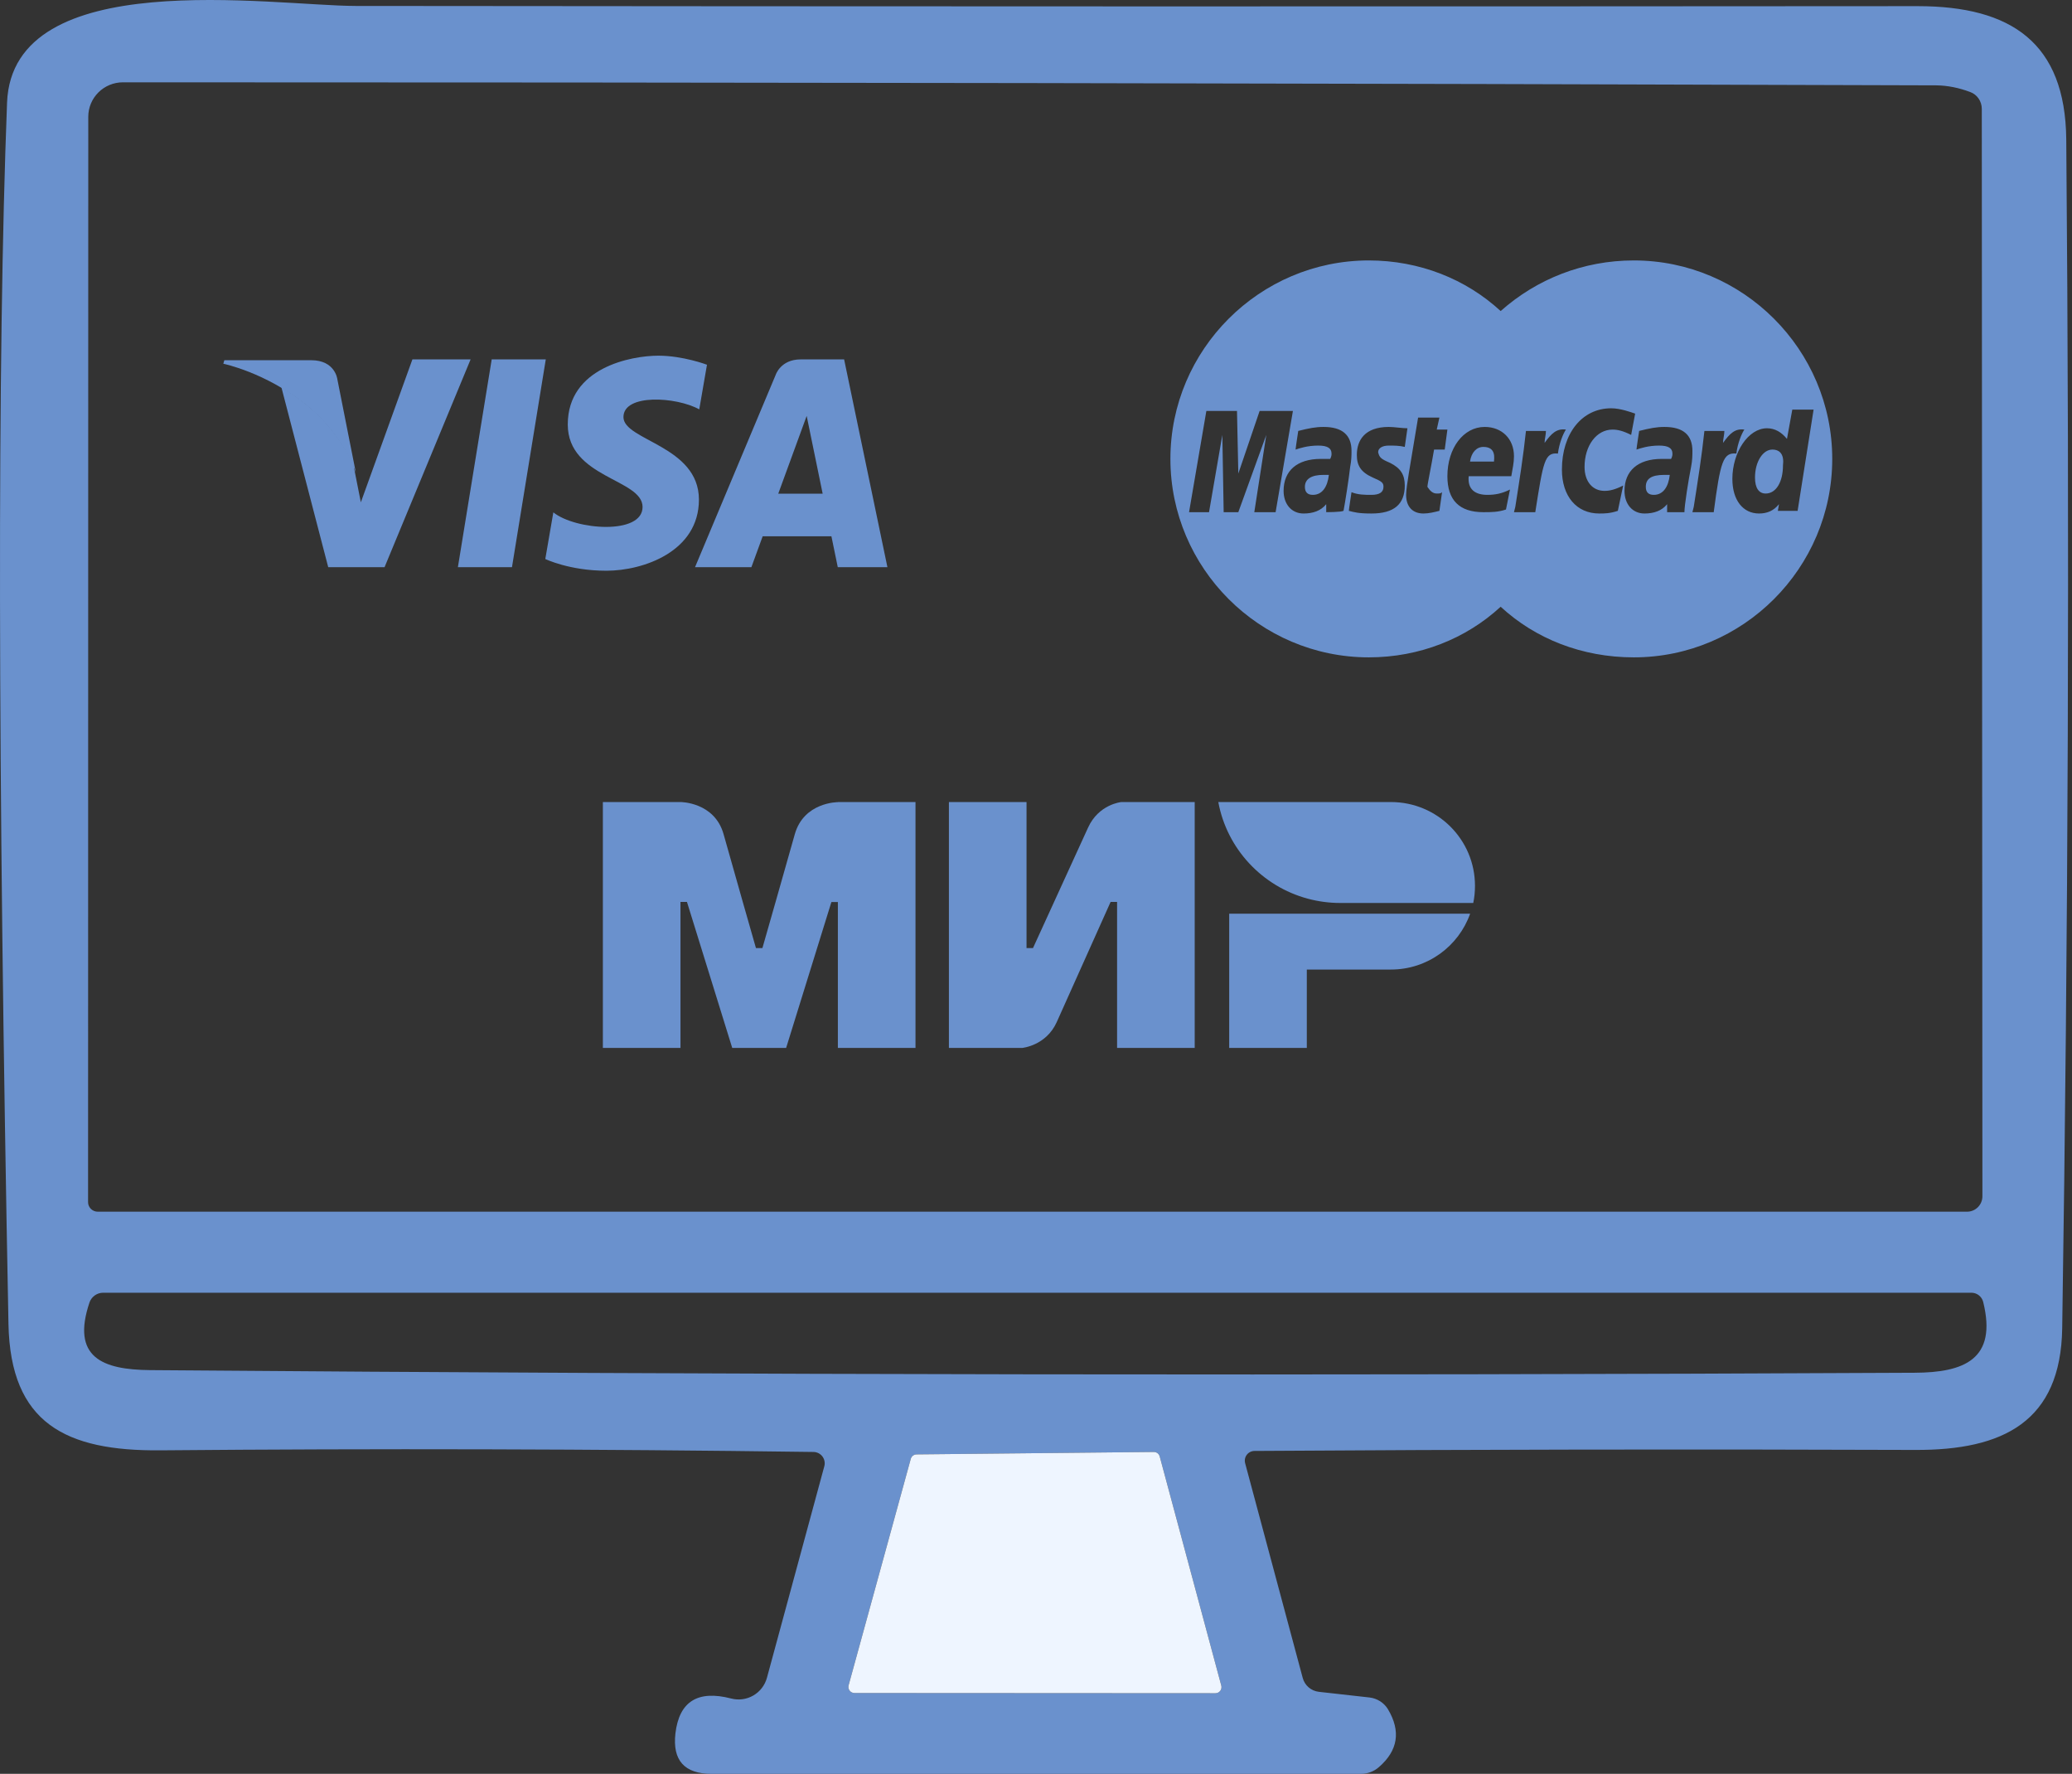 <svg width="354" height="303" viewBox="0 0 354 303" fill="none" xmlns="http://www.w3.org/2000/svg">
<rect x="0" y="0" width="354" height="303" fill="#333333" stroke="none"/>
<path d="M212.736 249.953L222.564 286.598C222.729 287.23 223.082 287.797 223.576 288.223C224.071 288.649 224.683 288.915 225.332 288.986L233.983 289.954C234.63 290.03 235.25 290.25 235.795 290.598C236.341 290.946 236.798 291.412 237.132 291.961C239.37 295.722 238.851 299.021 235.575 301.858C234.727 302.594 233.646 302.999 232.53 303H121.591C116.931 303 114.866 300.693 115.397 296.079C116.043 290.635 119.215 288.651 124.913 290.127C126.198 290.465 127.564 290.28 128.712 289.612C129.86 288.943 130.696 287.847 131.038 286.563L140.83 250.472C140.91 250.187 140.923 249.887 140.868 249.596C140.814 249.305 140.693 249.031 140.516 248.793C140.339 248.556 140.11 248.363 139.847 248.228C139.583 248.093 139.292 248.02 138.996 248.015C101.671 247.508 64.472 247.415 27.4 247.738C11.24 247.877 1.794 243.136 1.447 226.18C-0.398 130.813 -0.479 61.26 1.205 17.521C2.14 -6.079 46.432 0.981 60.723 1.015C149.677 1.107 238.643 1.119 327.62 1.05C343.676 1.05 352.846 7.348 353.019 23.784C353.596 91.492 353.365 159.188 352.327 226.872C352.085 242.824 342.257 247.738 327.205 247.669C289.579 247.531 251.954 247.588 214.328 247.842C214.072 247.843 213.82 247.903 213.591 248.018C213.363 248.133 213.163 248.299 213.009 248.503C212.855 248.707 212.75 248.944 212.703 249.196C212.656 249.447 212.667 249.706 212.736 249.953ZM336.617 15.722C334.656 14.983 332.73 14.603 330.838 14.58C227.651 14.234 124.371 14.061 20.998 14.061C19.429 14.061 17.924 14.681 16.814 15.784C15.705 16.887 15.081 18.383 15.081 19.943L15.047 205.349C15.047 205.78 15.222 206.194 15.533 206.499C15.845 206.804 16.267 206.975 16.708 206.975H336.063C336.761 206.975 337.43 206.698 337.923 206.205C338.416 205.712 338.693 205.043 338.693 204.345L338.589 18.594C338.589 17.964 338.4 17.351 338.047 16.838C337.695 16.324 337.195 15.934 336.617 15.722ZM25.635 234.035C126.101 234.843 226.589 234.993 327.101 234.485C335.51 234.45 341.254 232.236 338.832 222.408C338.723 221.957 338.467 221.555 338.103 221.266C337.739 220.978 337.289 220.819 336.825 220.817H17.607C17.1 220.818 16.605 220.979 16.19 221.276C15.775 221.573 15.46 221.993 15.289 222.478C12.14 231.855 17.503 233.966 25.635 234.035ZM198.134 248.776C198.073 248.557 197.942 248.364 197.761 248.226C197.579 248.089 197.358 248.014 197.13 248.015L156.61 248.43C156.382 248.43 156.16 248.504 155.979 248.641C155.798 248.779 155.667 248.972 155.606 249.192L144.983 287.878C144.94 288.033 144.934 288.195 144.964 288.352C144.995 288.509 145.061 288.658 145.158 288.785C145.255 288.912 145.381 289.015 145.524 289.086C145.668 289.157 145.826 289.194 145.986 289.193L207.65 289.228C207.81 289.228 207.968 289.192 208.112 289.121C208.255 289.05 208.381 288.947 208.478 288.819C208.575 288.692 208.642 288.544 208.672 288.387C208.702 288.229 208.696 288.067 208.653 287.913L198.134 248.776Z" fill="#6A91CD"/>
<path d="M198.134 248.776L208.653 287.913C208.696 288.067 208.702 288.229 208.672 288.387C208.642 288.544 208.575 288.692 208.478 288.819C208.381 288.947 208.255 289.05 208.112 289.121C207.968 289.192 207.81 289.228 207.65 289.228L145.986 289.193C145.826 289.194 145.668 289.157 145.524 289.086C145.381 289.015 145.255 288.912 145.158 288.785C145.061 288.657 144.995 288.509 144.964 288.352C144.934 288.195 144.94 288.033 144.983 287.878L155.606 249.191C155.667 248.972 155.798 248.779 155.979 248.641C156.161 248.504 156.382 248.429 156.61 248.43L197.13 248.015C197.358 248.014 197.579 248.088 197.761 248.226C197.942 248.363 198.073 248.557 198.134 248.776Z" fill="#EEF5FF"/>
<path d="M222.942 83.164C222.942 84.074 223.397 84.529 224.307 84.529C225.899 84.529 226.81 83.164 227.037 81.116C226.582 81.116 226.582 81.116 226.127 81.116C224.079 81.116 222.942 81.799 222.942 83.164Z" fill="#6A91CD"/>
<path d="M281.185 83.164C281.185 84.074 281.64 84.529 282.55 84.529C284.143 84.529 285.053 83.164 285.28 81.116C284.825 81.116 284.825 81.116 284.37 81.116C282.095 81.116 281.185 81.799 281.185 83.164Z" fill="#6A91CD"/>
<path d="M253.429 76.339C252.291 76.339 251.381 77.249 251.153 78.841H255.249C255.249 78.386 255.704 76.339 253.429 76.339Z" fill="#6A91CD"/>
<path d="M302.799 76.794C301.206 76.794 299.841 78.841 299.841 81.571C299.841 83.391 300.524 84.302 301.661 84.302C303.481 84.302 304.619 82.254 304.619 79.524C304.847 77.704 304.164 76.794 302.799 76.794Z" fill="#6A91CD"/>
<path d="M279.138 44.487C270.492 44.487 262.529 47.672 256.386 53.132C250.471 47.672 242.508 44.487 233.862 44.487C215.206 44.487 199.963 59.73 199.963 78.386C199.963 97.042 215.206 112.286 233.862 112.286C242.508 112.286 250.471 109.101 256.386 103.64C262.302 109.101 270.265 112.286 279.138 112.286C297.794 112.286 313.037 97.042 313.037 78.386C313.037 59.73 297.794 44.487 279.138 44.487ZM214.296 87.487L216.344 74.291L211.566 87.487H209.063L208.836 74.291L206.561 87.487H203.148L206.106 70.196H211.339L211.566 80.889L215.206 70.196H220.894L217.937 87.487H214.296ZM226.582 87.487V86.122C225.672 87.259 224.307 87.714 222.714 87.714C220.667 87.714 219.302 86.122 219.302 83.847C219.302 80.434 221.577 78.386 225.672 78.386H227.265C227.492 77.931 227.492 77.704 227.492 77.476C227.492 76.566 226.809 76.111 225.217 76.111C223.397 76.111 222.032 76.566 221.349 76.794C221.349 76.566 221.804 73.609 221.804 73.609C223.624 73.153 224.762 72.926 226.127 72.926C229.312 72.926 230.905 74.291 230.905 77.021C230.905 77.704 230.905 78.614 230.677 79.751C230.45 81.799 229.767 86.122 229.54 87.259C229.085 87.487 226.582 87.487 226.582 87.487ZM237.503 79.069C239.323 79.979 240.005 81.117 240.005 82.937C240.005 86.122 238.185 87.714 234.317 87.714C232.042 87.714 231.36 87.487 230.45 87.259C230.45 87.032 230.905 84.074 230.905 84.074C232.042 84.529 233.18 84.529 234.317 84.529C235.682 84.529 236.365 84.074 236.365 83.164C236.365 82.481 236.138 82.254 234.545 81.571C232.497 80.661 231.815 79.524 231.815 77.704C231.815 75.201 233.18 72.926 237.275 72.926C238.185 72.926 239.55 73.153 240.46 73.153L240.005 76.339C239.095 76.111 238.185 76.111 237.275 76.111C236.138 76.111 235.455 76.566 235.455 77.249C235.682 78.159 235.91 78.386 237.503 79.069ZM245.466 84.302C245.921 84.302 246.148 84.302 246.376 84.074L245.921 87.259C245.011 87.487 244.101 87.714 243.19 87.714C241.37 87.714 240.233 86.577 240.233 84.529C240.233 83.847 240.46 82.254 240.688 80.889C240.915 79.524 242.28 71.333 242.28 71.333H245.921L245.466 73.381H247.286L246.831 76.794H245.011C244.556 79.524 243.873 82.709 243.873 83.164C244.328 83.847 244.783 84.302 245.466 84.302ZM254.111 84.529C255.476 84.529 256.614 84.302 257.979 83.619L257.296 87.032C255.931 87.487 254.794 87.487 253.429 87.487C249.333 87.487 247.286 85.439 247.286 81.344C247.286 76.566 250.016 72.926 253.656 72.926C256.614 72.926 258.661 74.974 258.661 77.931C258.661 79.069 258.434 79.979 258.206 81.344H250.926C250.698 83.619 252.063 84.529 254.111 84.529ZM262.302 87.487H258.661L258.889 86.577C259.571 82.254 260.254 77.931 260.709 73.609H264.122C264.122 74.291 263.894 74.974 263.894 75.656C265.032 74.064 265.942 73.153 267.534 73.381C267.079 74.064 266.397 75.656 266.169 77.476C263.894 77.249 263.667 78.841 262.302 87.487ZM276.407 87.259C275.042 87.714 274.132 87.714 273.222 87.714C269.355 87.714 266.852 84.757 266.852 80.206C266.852 74.064 270.264 69.741 275.27 69.741C276.862 69.741 278.683 70.423 279.365 70.651L278.682 74.291C277.317 73.609 276.407 73.381 275.497 73.381C272.767 73.381 270.72 76.111 270.72 79.751C270.72 82.254 272.085 83.847 274.132 83.847C275.042 83.847 275.952 83.619 277.317 82.937L276.407 87.259ZM287.783 87.487C287.328 87.487 284.825 87.487 284.825 87.487V86.122C283.915 87.259 282.55 87.714 280.958 87.714C278.91 87.714 277.545 86.122 277.545 83.847C277.545 80.434 279.82 78.386 283.915 78.386H285.508C285.735 77.931 285.735 77.704 285.735 77.476C285.735 76.566 285.053 76.111 283.46 76.111C281.64 76.111 280.275 76.566 279.593 76.794C279.593 76.566 280.048 73.609 280.048 73.609C281.868 73.153 283.005 72.926 284.37 72.926C287.555 72.926 289.148 74.291 289.148 77.021C289.148 77.704 289.148 78.614 288.921 79.751C288.466 82.026 287.783 86.349 287.783 87.487ZM292.788 87.487H289.148L289.376 86.577C290.058 82.254 290.741 77.931 291.196 73.609H294.608C294.608 74.291 294.381 74.974 294.381 75.656C295.519 74.064 296.429 73.153 298.021 73.381C297.566 74.064 296.884 75.656 296.656 77.476C294.381 77.249 293.926 78.841 292.788 87.487ZM303.709 87.487L303.937 86.122C303.026 87.259 301.889 87.714 300.524 87.714C297.794 87.714 295.974 85.439 295.974 81.799C295.974 77.249 298.704 73.153 301.889 73.153C303.254 73.153 304.391 73.836 305.302 74.974L306.212 69.968H309.852L307.122 87.259H303.709V87.487Z" fill="#6A91CD"/>
<path fill-rule="evenodd" clip-rule="evenodd" d="M84.007 61.391L78.232 96.879H87.471L93.246 61.391H84.007ZM70.459 61.391L61.65 85.8L60.608 80.543L60.609 80.545L60.379 79.367C59.313 77.07 56.844 72.703 52.182 68.976C50.803 67.875 49.414 66.935 48.071 66.132L56.076 96.879H65.703L80.403 61.391H70.459ZM106.516 71.243C106.516 67.231 115.514 67.746 119.468 69.925L120.786 62.303C120.786 62.303 116.718 60.756 112.476 60.756C107.891 60.756 97.003 62.761 97.003 72.504C97.003 81.673 109.782 81.787 109.782 86.601C109.782 91.415 98.321 90.555 94.538 87.518L93.164 95.485C93.164 95.485 97.289 97.49 103.594 97.49C109.898 97.49 119.411 94.224 119.411 85.341C119.411 76.114 106.516 75.254 106.516 71.243ZM144.218 61.391H136.79C133.36 61.391 132.524 64.036 132.524 64.036L118.746 96.879H128.376L130.302 91.608H142.048L143.132 96.879H151.615L144.218 61.391ZM132.965 84.326L137.82 71.045L140.551 84.326H132.965Z" fill="#6A91CD"/>
<path fill-rule="evenodd" clip-rule="evenodd" d="M57.626 64.732C57.626 64.732 57.244 61.529 53.161 61.529H38.328L38.154 62.131C38.154 62.131 45.284 63.584 52.124 69.03C58.661 74.234 60.794 80.722 60.794 80.722L57.626 64.732Z" fill="#6A91CD"/>
<g clip-path="url(#clip0_7107_5265)">
<path fill-rule="evenodd" clip-rule="evenodd" d="M143.151 137V137.018C143.132 137.018 137.331 137 135.784 142.521C134.366 147.583 130.369 161.558 130.258 161.943H129.153C129.153 161.943 125.065 147.656 123.628 142.502C122.081 136.982 116.261 137 116.261 137H103V179H116.261V154.057H116.813H117.366L125.101 179H134.31L142.046 154.075H143.151V179H156.412V137H143.151Z" fill="#6A91CD"/>
<path fill-rule="evenodd" clip-rule="evenodd" d="M191.59 137C191.59 137 187.703 137.348 185.88 141.402L176.487 161.943H175.382V137H162.121V179H174.645C174.645 179 178.716 178.633 180.539 174.598L189.748 154.057H190.853V179H204.114V137H191.59Z" fill="#6A91CD"/>
<path fill-rule="evenodd" clip-rule="evenodd" d="M210.007 156.074V179H223.268V165.611H237.634C243.896 165.611 249.201 161.631 251.171 156.074H210.007Z" fill="#6A91CD"/>
<path fill-rule="evenodd" clip-rule="evenodd" d="M237.634 137H208.147C209.621 144.997 215.643 151.416 223.434 153.507C225.202 153.983 227.062 154.24 228.978 154.24H251.705C251.908 153.286 252 152.314 252 151.306C252 143.401 245.572 137 237.634 137Z" fill="#6A91CD"/>
</g>
<defs>
<clipPath id="clip0_7107_5265">
<rect width="149" height="42" fill="white" transform="translate(103 137)"/>
</clipPath>
</defs>
</svg>
